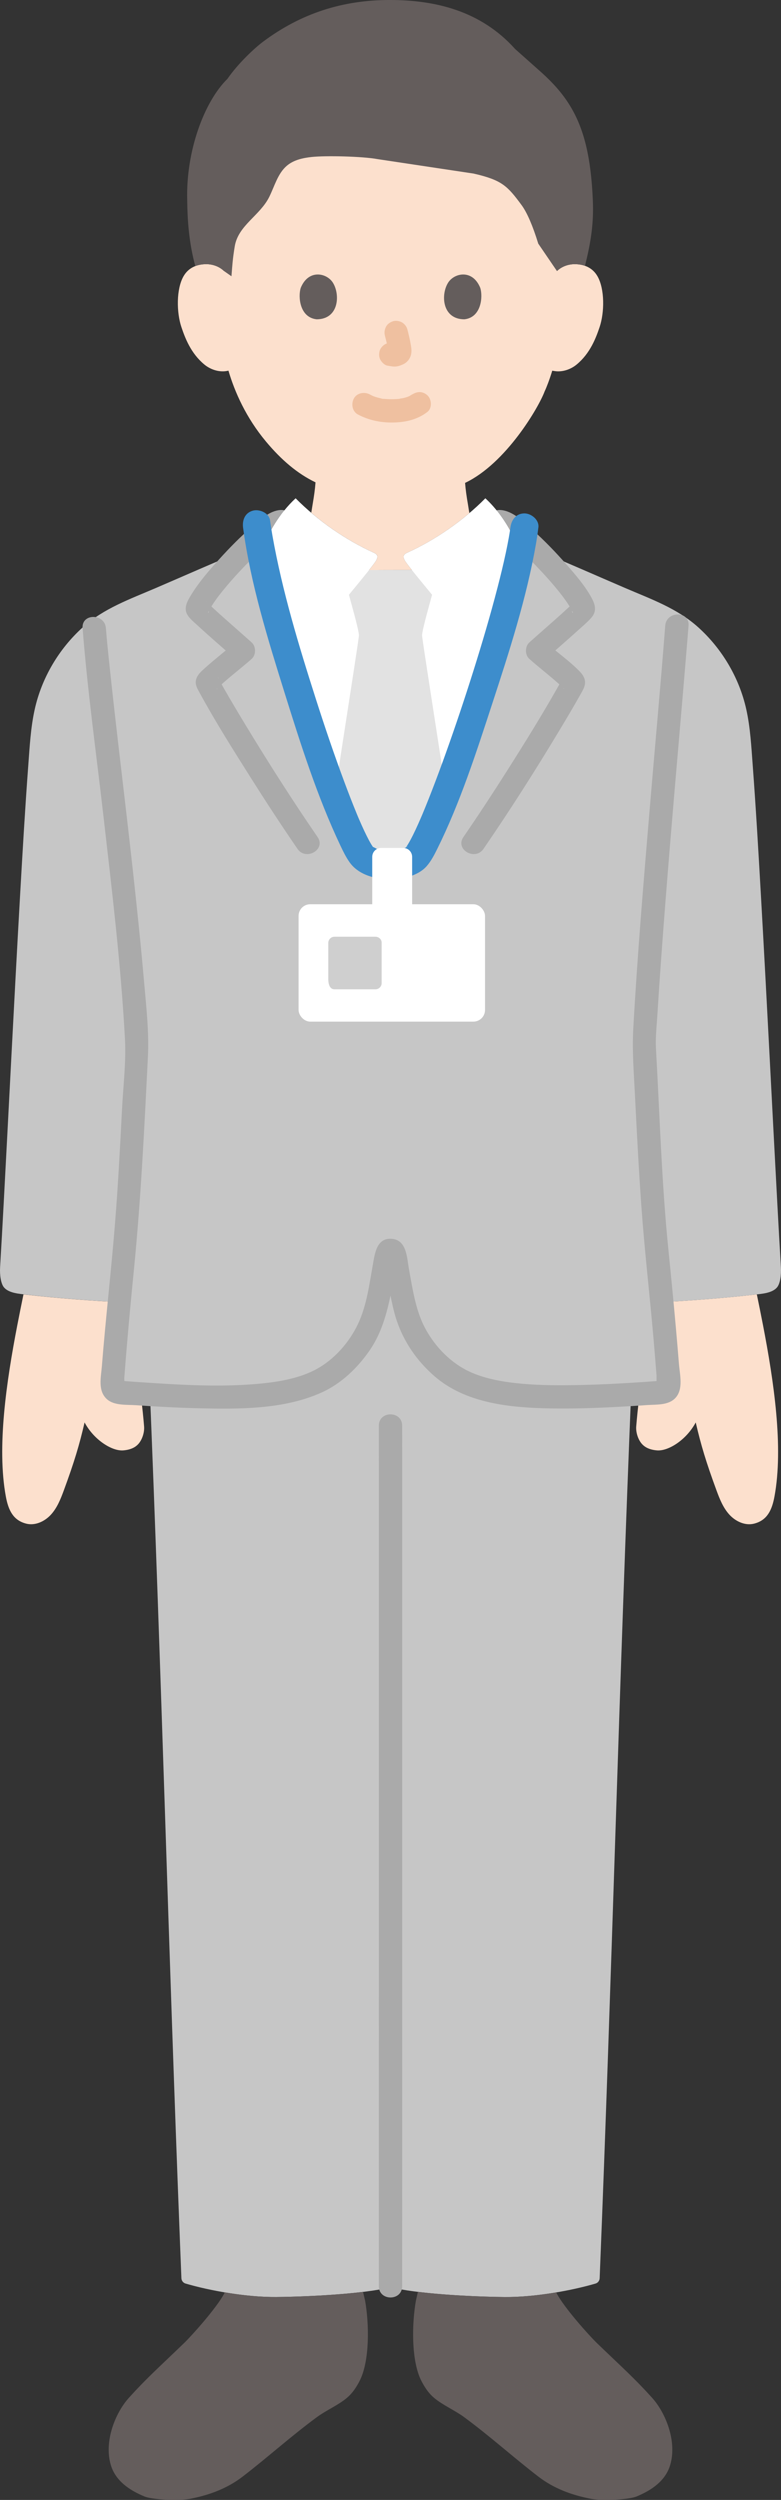 <?xml version="1.0" encoding="UTF-8"?><svg id="b" xmlns="http://www.w3.org/2000/svg" width="134.045" height="428.665" viewBox="0 0 134.045 428.665"><rect x="0" y="0" width="134.045" height="428.665" fill="#333333" stroke="none"/><defs><style>.d{fill:#aaa;}.e{fill:#3d8dcc;}.f{fill:#fff;}.g{fill:#e2e2e2;}.h{fill:none;}.i{fill:#fce0cd;}.j{fill:#efc0a0;}.k{fill:#c6c6c6;}.l{fill:#645d5c;}.m{fill:#cfcfcf;}</style></defs><g id="c"><path class="i" d="M95.592,46.479c.923-.886,2.165-1.219,3.229-1.182,2.314.082,3.299,1.333,3.723,2.068,1.265,2.194,1.212,6.237.362,8.738-.601,1.771-1.587,4.481-3.961,6.424-.979.801-2.419,1.328-3.796,1.096,0,0-.132-.022-.364-.061-.437,1.444-.976,2.858-1.306,3.545-.994,2.698-6.622,12.362-13.656,15.695.095,1.198.259,2.328.471,3.559.101.56.165,1.103.264,1.617-3.262,2.77-6.989,5.124-10.588,6.756-.276.125-.584.278-.673.568-.077.251.04.516.154.753.105.217.569.835,1.239,1.68h-.772c-2.25,0-4.755,0-6.575.016.676-.853,1.146-1.478,1.252-1.696.114-.237.231-.502.154-.753-.089-.29-.397-.443-.673-.568-3.624-1.643-7.376-4.018-10.653-6.812.093-.498.156-1.022.254-1.562.217-1.264.385-2.421.477-3.652-3.087-1.477-5.86-3.832-8.501-6.993-3.421-4.095-5.369-8.505-6.445-12.16-1.468.378-3.055-.167-4.107-1.028-2.375-1.943-3.36-4.653-3.961-6.424-.849-2.501-.903-6.544.362-8.738.424-.735,1.409-1.987,3.723-2.068,1.064-.037,2.306.295,3.229,1.182,0,0-2.057-25.47,28.75-25.47s28.39,25.47,28.39,25.47Z"/><path class="i" d="M2.969,227.236c.354-1.833.714-3.606,1.061-5.288.219.023.432.045.634.069,4.844.553,11.39,1.07,16.966,1.323,1.237,6.507,2.609,15.067,3.101,21.26.08,1.003-.313,2.253-.985,3.002-.502.559-1.295.988-2.569,1.097-1.938.165-5.056-1.784-6.66-4.794-.895,3.865-1.768,6.777-3.57,11.671-.544,1.477-1.143,2.979-2.205,4.141-1.062,1.162-2.695,1.929-4.222,1.548-2.285-.57-3.092-2.351-3.519-4.667-1.563-8.474.11-19.74,1.968-29.362Z"/><path class="i" d="M130.958,227.236c-.354-1.833-.714-3.606-1.061-5.288-.219.023-.432.045-.634.069-4.844.553-11.39,1.07-16.966,1.323-1.237,6.507-2.609,15.067-3.101,21.26-.08,1.003.313,2.253.985,3.002.502.559,1.295.988,2.569,1.097,1.938.165,5.056-1.784,6.66-4.794.895,3.865,1.768,6.777,3.57,11.671.544,1.477,1.143,2.979,2.205,4.141,1.062,1.162,2.695,1.929,4.222,1.548,2.285-.57,3.092-2.351,3.519-4.667,1.563-8.474-.11-19.74-1.968-29.362Z"/><path class="k" d="M30.866,383.851c-1.946-49.666-3.13-96.493-5.261-148.229l-.521-13.489v-10.067h84.088c-.101,4.814-.212,10.067-.212,10.067l-.522,13.907c-2.224,53.923-3.408,102.526-5.516,154.602-.017.426-.298.8-.708.92-4.131,1.211-10.422,2.359-15.624,2.312-5.896-.059-15.229-.578-19.55-1.694-4.317,1.116-13.67,1.632-19.57,1.69-5.199.051-11.497-1.098-15.627-2.31-.409-.12-.69-.494-.708-.92-.092-2.269-.182-4.532-.27-6.789Z"/><path class="l" d="M111.918,411.148c-3.053-3.385-5.25-5.312-9.447-9.36-1.408-1.358-5.672-6.133-6.93-8.553l-.069-.161c-2.938.495-6.066.826-8.881.801-4.227-.042-10.213-.322-14.86-.888l-.341,1.477c-.697,3.876-.858,10.383.972,13.87.545,1.038,1.205,2.037,2.101,2.794,1.551,1.311,3.584,2.147,5.217,3.355,4.652,3.44,8.323,6.8,12.725,10.184,2.569,1.975,5.649,3.175,9.093,3.814,2.205.409,6.565.078,7.721-.396,2.649-1.087,5.024-2.711,5.823-5.461,1.168-4.017-.778-8.875-3.124-11.476Z"/><path class="l" d="M62.307,392.99c-4.646.561-10.62.839-14.836.88-2.826.028-5.968-.305-8.918-.804l-.049.169c-1.259,2.42-5.522,7.195-6.93,8.553-4.197,4.048-6.394,5.976-9.447,9.36-2.346,2.601-4.292,7.458-3.124,11.476.799,2.75,3.175,4.373,5.824,5.461,1.156.474,5.516.805,7.721.396,3.444-.638,6.524-1.839,9.093-3.814,4.402-3.385,8.073-6.745,12.725-10.184,1.633-1.208,3.666-2.043,5.217-3.355.896-.757,1.556-1.756,2.101-2.794,1.83-3.487,1.669-9.994.972-13.87l-.348-1.473Z"/><path class="d" d="M65.024,244.454c.009,5.821.006,11.642.006,17.462.001,11.159.002,22.319.001,33.478,0,13.131,0,26.263-.002,39.394,0,11.736-.002,23.473-.003,35.209,0,6.975-.001,13.95-.003,20.924,0,.365,0,.73,0,1.096,0,2.574,4,2.578,4,0,.001-6.155.002-12.309.002-18.464.001-11.331.002-22.663.003-33.994.001-13.141.002-26.283.002-39.424,0-11.585,0-23.169,0-34.754,0-6.661,0-13.322-.006-19.983,0-.315,0-.631-.001-.946-.004-2.574-4.004-2.578-4,0h0Z"/><path class="k" d="M134.028,217.276c-.219-3.618-.417-7.238-.612-10.858-.455-8.436-.887-16.873-1.328-25.31-.478-9.144-.961-18.287-1.481-27.428-.427-7.505-.861-15.01-1.42-22.507-.238-3.188-.408-6.416-1.101-9.54-1.197-5.395-4.148-10.377-8.25-14.072-3.61-3.252-8.086-4.823-12.495-6.717-2.528-1.086-5.074-2.196-7.625-3.3-2.517-1.089-5.039-2.171-7.554-3.216-.828-.821-1.636-1.578-2.396-2.251-2.503,15.21-15.752,53.544-18.687,55.182-2.704,1.509-5.709,1.509-8.413,0-2.92-1.63-15.404-38.233-18.299-55.261-.786.691-1.625,1.474-2.486,2.325-5.062,2.11-10.154,4.363-15.176,6.521-4.409,1.894-8.885,3.465-12.495,6.717-4.102,3.695-7.053,8.677-8.25,14.072-.693,3.124-.863,6.352-1.101,9.54-.559,7.496-.993,15.002-1.42,22.507-.52,9.141-1.003,18.285-1.481,27.428-.441,8.437-.874,16.874-1.328,25.31-.195,3.62-.393,7.24-.612,10.858-.083,1.374.14,2.86.67,3.48.88,1.03,2.74,1.1,4.09,1.26,4.474.513,10.4.99,15.67,1.259-.477,5.047-.873,9.668-1.2,14.108-.049.69.452,1.29,1.129,1.35,6.951.54,19.842,1.34,26.597.22,4.713-.79,7.933-1.69,10.928-4.25,3.063-2.63,5.135-5.53,6.303-9.35.442-1.45,1.414-5.91,2.091-10.2.066-.413.401-.783.727-.768.325-.015.661.354.727.768.677,4.29,1.65,8.75,2.091,10.2,1.168,3.82,3.24,6.72,6.303,9.35,2.995,2.56,6.215,3.46,10.928,4.25,6.755,1.12,19.646.32,26.597-.22.677-.06,1.178-.66,1.129-1.35-.327-4.44-.723-9.061-1.2-14.108,5.271-.269,11.197-.746,15.671-1.259,1.35-.16,3.21-.23,4.09-1.26.53-.62.753-2.106.67-3.48Z"/><path class="d" d="M48.171,87.448c-1.855.1-3.471,1.63-4.803,2.771-2.059,1.763-3.97,3.711-5.788,5.72-1.695,1.874-3.393,3.834-4.725,5.988-.624,1.009-1.384,2.26-.726,3.432.394.703,1.116,1.271,1.698,1.809,2.141,1.98,4.363,3.871,6.536,5.816v-2.828c-1.707,1.513-3.529,2.893-5.222,4.423-.715.646-1.548,1.375-1.546,2.425,0,.637.352,1.207.647,1.749,2.687,4.938,5.711,9.716,8.71,14.467,2.627,4.161,5.321,8.28,8.107,12.336,1.448,2.109,4.916.11,3.454-2.019-4.303-6.266-8.397-12.675-12.338-19.174-1.271-2.096-2.53-4.2-3.746-6.328-.308-.539-.603-1.084-.907-1.625-.238-.423-.038-.319.009.086.013.109-.246,1.56-.257,1.545.101.132-.235.152-.013.039.168-.086.336-.331.478-.463,1.749-1.624,3.668-3.051,5.453-4.633.778-.689.77-2.139,0-2.828-1.504-1.346-3.03-2.669-4.537-4.011-.727-.647-1.453-1.295-2.165-1.959-.273-.254-.539-.515-.808-.774-.304-.293-.318-.517-.098-.071l.273,1.009c.07.886-.314.889-.033.45.075-.118.132-.251.2-.373.173-.309.363-.609.558-.905.435-.659.902-1.291,1.381-1.89,1.299-1.626,2.695-3.177,4.139-4.676,1.363-1.413,2.772-2.791,4.272-4.059.655-.553.759-.654,1.405-1.08.222-.147.456-.269.683-.408.317-.195-.381.073-.074.028.192-.028.451-.024-.216.012,2.56-.138,2.577-4.139,0-4h0Z"/><path class="d" d="M85.874,91.448c-.605-.033-.427-.043-.216-.012.308.045-.343-.172-.129-.055.228.124.451.248.669.39.681.441.812.567,1.473,1.126,1.5,1.267,2.909,2.646,4.272,4.059,1.445,1.498,2.84,3.049,4.139,4.676.458.573.903,1.174,1.322,1.802.2.3.395.603.573.916.083.145.153.31.244.45.27.417-.11.526-.033-.45l.273-1.009c-.066.134.403-.407.158-.197-.091.078-.17.185-.256.268-.241.235-.483.47-.729.7-.737.689-1.49,1.362-2.244,2.033-1.508,1.342-3.033,2.665-4.537,4.011-.771.69-.777,2.14,0,2.828,1.593,1.412,3.283,2.712,4.881,4.12.322.284.623.6.952.875.302.253.02.168-.01-.067-.065-.505-.203-1.557-.018-1.764-.306.341-.505.941-.729,1.338-2.801,4.962-5.812,9.813-8.865,14.623-2.445,3.852-4.949,7.667-7.532,11.428-1.461,2.127,2.004,4.13,3.454,2.019,4.56-6.64,8.89-13.441,13.044-20.343,1.192-1.981,2.38-3.968,3.509-5.986.254-.455.539-.912.721-1.402.407-1.092-.034-1.945-.803-2.731-1.768-1.805-3.887-3.265-5.776-4.939v2.828c1.925-1.723,3.883-3.407,5.798-5.142.687-.623,1.422-1.234,2.028-1.939.935-1.089.681-2.17.051-3.343-1.128-2.099-2.767-3.976-4.328-5.759-1.825-2.084-3.76-4.088-5.822-5.938-1.49-1.337-3.401-3.298-5.535-3.413-2.572-.139-2.565,3.862,0,4h0Z"/><path class="f" d="M81.24,122.824c3.44-10.251,6.733-21.464,8.173-28.804l-1.463-2.299c-1.15-2.218-2.69-4.479-4.647-6.278-3.814,3.866-8.68,7.182-13.334,9.293-.276.125-.584.278-.673.568-.077.251.04.516.154.753.105.217.57.836,1.239,1.68h-.773c-2.25,0-4.755,0-6.577.018.677-.853,1.148-1.479,1.253-1.698.114-.237.231-.502.154-.753-.089-.29-.397-.443-.673-.568-4.654-2.111-9.52-5.427-13.334-9.293-2.797,2.571-4.741,6.086-5.915,9.072,3.583,17.868,15.056,51.192,17.839,52.745,2.704,1.509,5.709,1.509,8.413,0,1.548-.864,5.965-11.933,10.161-24.435Z"/><path class="g" d="M61.376,110.649c.144-.982.226-1.587.226-1.693-.01-.992-1.402-5.751-1.715-6.972.664-.803,1.332-1.613,1.949-2.368.56-.685,1.077-1.324,1.51-1.868,2.264-.01,4.838-.012,7.343-.014.435.548.956,1.192,1.52,1.882.617.754,1.285,1.565,1.949,2.368-.313,1.221-1.705,5.98-1.715,6.972,0,.591,2.558,16.696,4.105,26.971-2.437,6.315-4.507,10.794-5.469,11.331-2.704,1.509-5.709,1.509-8.413,0-.952-.531-2.919-4.776-5.242-10.847,1.267-8.436,3.28-21.187,3.952-25.763Z"/><path class="d" d="M14.177,107.702c.837,10.703,2.33,21.368,3.554,32.031,1.463,12.751,3.013,25.536,3.713,38.356.219,4.016-.3,8.166-.505,12.178-.331,6.484-.674,12.97-1.193,19.442-.657,8.194-1.611,16.361-2.261,24.557-.151,1.909-.736,4.207.872,5.659,1.239,1.119,3.387.917,4.96,1.025,3.599.248,7.204.441,10.811.526,6.961.164,14.582.212,21.061-2.698,3.379-1.517,6.228-4.26,8.301-7.294,1.992-2.914,2.888-6.227,3.6-9.634.206-.986.4-1.975.584-2.965.112-.605.22-1.212.324-1.819.07-.409.07-1.125.291-1.447l-.718.718-.017-.022h-1.063l-.017.022-.718-.718c.459.668.424,2.223.574,3.041.195,1.066.403,2.129.625,3.19.309,1.478.607,2.977,1.077,4.414,1.243,3.802,3.531,7.106,6.546,9.722,5.404,4.687,13.064,5.398,19.94,5.517,3.8.066,7.604-.062,11.399-.26,1.71-.089,3.419-.195,5.127-.315,1.616-.113,3.682.07,4.876-1.218,1.411-1.523.757-3.977.608-5.839-.162-2.031-.335-4.06-.515-6.089-.4-4.501-.838-8.998-1.294-13.493-1.158-11.436-1.483-22.936-2.13-34.406-.113-2.011.131-4.064.253-6.073.181-2.973.384-5.944.597-8.914.488-6.8,1.03-13.596,1.589-20.39.955-11.595,2.002-23.183,2.952-34.778.067-.816.133-1.632.196-2.448.199-2.567-3.802-2.554-4,0-.808,10.413-1.774,20.814-2.649,31.222-1.059,12.603-2.128,25.212-2.834,37.841-.216,3.855.101,7.691.292,11.547.315,6.323.645,12.646,1.097,18.961.549,7.68,1.451,15.331,2.111,23.002.172,1.994.335,3.988.488,5.984.025.324-.058,1.111.102,1.358.34.524.39-.661.615-.436-.027-.027-.575.044-.557.042-.758.057-1.515.112-2.273.164-3.546.243-7.097.431-10.651.515-3.474.082-6.97.096-10.433-.222-3.175-.291-6.661-.872-9.51-2.364-3.025-1.584-5.549-4.321-7.108-7.338s-2.07-6.636-2.678-9.955c-.348-1.896-.355-4.941-2.899-5.175-2.665-.245-2.963,2.556-3.308,4.497-.595,3.344-1.07,7.031-2.551,10.128-1.497,3.131-4.007,6.001-7.064,7.686-2.83,1.56-6.316,2.177-9.501,2.493-6.916.686-13.986.231-20.903-.232-.775-.052-1.55-.107-2.325-.164-.135-.01-.919-.15-.99-.075.207-.218.281.95.615.436.127-.197.053-.714.073-.968.146-1.921.301-3.841.465-5.761.365-4.28.769-8.557,1.192-12.832,1.198-12.1,1.783-24.227,2.393-36.368.216-4.29-.281-8.599-.653-12.873-.567-6.515-1.253-13.019-1.971-19.519-1.32-11.964-2.834-23.907-4.085-35.879-.184-1.761-.362-3.524-.5-5.289-.199-2.55-4.201-2.571-4,0h0Z"/><path class="h" d="M85.998,6.541c-5.263-3.441-11.376-5.6-19.058-5.6-8.058,0-14.9,2.43-20.376,6.502-6.358,4.728-13.557,13.15-14.133,26.782-.138,3.258.277,6.991,1.262,10.779"/><path class="h" d="M100.209,45.004c.985-3.987,1.401-7.052,1.243-10.779-.485-11.489-5.48-19.277-11.009-24.272"/><path class="j" d="M61.444,71.079c1.834.968,3.806,1.385,5.881,1.372,2.179-.014,4.306-.475,6.042-1.828.829-.646.729-2.159,0-2.828-.88-.807-1.944-.689-2.828,0,.69-.538-.033-.007-.252.108-.169.089-.624.23.003.019-.161.054-.316.122-.478.174-.204.065-.41.121-.618.17-.223.052-.511.051-.72.136.207-.084.318-.038.017-.008-.131.013-.263.024-.394.032-.317.02-.634.028-.951.027-.284-.002-.568-.011-.852-.031-.13-.009-.26-.019-.39-.032-.074-.007-.148-.015-.222-.025-.157-.019-.097-.011.178.024-.093.056-.529-.095-.641-.119-.205-.045-.408-.098-.61-.158-.175-.052-.346-.115-.519-.174-.452-.155.417.2.008.007-.214-.101-.426-.206-.635-.317-.925-.488-2.217-.265-2.736.718-.488.924-.27,2.215.718,2.736h0Z"/><path class="j" d="M66.06,57.546c.244.932.479,1.879.619,2.833l-.071-.532c.017.131.024.26.011.391l.071-.532c-.009.061-.023.118-.043.176l.202-.478c-.018.041-.037.076-.062.113l.313-.405c-.029.035-.057.063-.093.091l.405-.313c-.072.046-.147.083-.224.119l.478-.202c-.124.052-.246.089-.378.11l.532-.071c-.119.014-.236.013-.355,0l.532.071c-.134-.019-.265-.051-.399-.069-.266-.083-.532-.095-.798-.036-.266.012-.514.091-.744.237-.415.243-.811.718-.919,1.195-.117.512-.091,1.087.202,1.541.26.403.695.852,1.195.919.353.048.696.136,1.056.152.577.025,1.105-.156,1.618-.394.645-.299,1.153-.91,1.325-1.603.147-.593.087-1.071-.014-1.666-.154-.913-.365-1.817-.6-2.712-.127-.483-.49-.944-.919-1.195s-1.061-.357-1.541-.202c-.484.157-.951.457-1.195.919-.253.48-.342,1.007-.202,1.541h0Z"/><path class="l" d="M51.609,49.377c-.473,1.537-.165,5.074,2.748,5.375,3.85-.023,4.054-4.299,2.759-6.309-1.061-1.646-4.181-2.331-5.506.934Z"/><path class="l" d="M82.436,49.378c.473,1.537.165,5.074-2.748,5.375-3.85-.023-4.055-4.299-2.759-6.31,1.061-1.646,4.181-2.33,5.507.935Z"/><path class="l" d="M92.38,41.77c-.922-3.011-1.918-5.324-2.853-6.592-2.442-3.308-3.375-4.297-8.236-5.414l-16.469-2.477c-2.663-.492-8.943-.62-11.297-.372-1.52.16-3.095.497-4.276,1.491-1.568,1.32-2.113,3.489-3.03,5.344-1.591,3.221-5.335,4.884-5.929,8.492-.357,2.171-.417,3.23-.561,5.13-.636-.445-1.277-.894-1.277-.894-.923-.886-2.165-1.219-3.229-1.182-.674.024-1.236.147-1.703.327-1.089-3.968-1.355-7.89-1.388-11.303-.237-8.42,2.931-16.912,6.902-20.798,1.838-2.661,4.676-5.298,6.126-6.379,6.485-4.837,13.607-7.145,21.735-7.145,7.748,0,15.61,1.822,21.524,8.412l4.562,4.056c1.996,1.804,3.624,3.631,4.914,5.766,2.314,3.83,3.54,8.648,3.854,16.088.164,3.879-.288,7.047-1.347,11.26-.442-.158-.965-.264-1.583-.285-1.064-.037-2.306.295-3.229,1.182l-3.212-4.709Z"/><rect class="f" x="51.246" y="155.051" width="32" height="20.129" rx="2" ry="2"/><path class="e" d="M41.724,90.513c1.295,9.602,4.243,19.073,7.125,28.294,2.757,8.819,5.605,17.805,9.569,26.172.466.983.948,1.979,1.578,2.87,1.408,1.991,3.902,2.76,6.266,2.919,2.274.154,5.4-.447,6.979-2.259.755-.867,1.294-1.915,1.802-2.937,3.932-7.925,6.702-16.541,9.447-24.928,2.932-8.959,5.884-18.103,7.505-27.409.162-.931.295-1.865.413-2.802.162-1.288-1.219-2.4-2.4-2.4-1.432,0-2.237,1.108-2.4,2.4-.058.457.069-.456-.001.016-.026.172-.05.343-.076.515-.066.427-.138.853-.214,1.278-.152.847-.321,1.69-.5,2.532-.428,2.008-.915,4.003-1.43,5.99-1.233,4.757-2.627,9.472-4.1,14.16-1.502,4.78-3.091,9.532-4.781,14.249-.767,2.14-1.555,4.273-2.377,6.393-.35.904-.707,1.806-1.072,2.704-.162.399-.327.796-.491,1.194s.104-.236-.115.274c-.09.21-.18.42-.271.629-.544,1.25-1.105,2.498-1.753,3.698-.223.414-.468.809-.717,1.208-.324.522.187-.202.047-.048-.434.479.16-.124.183-.083.067.119-1.656.672-1.675.677-.705.179-1.455.234-2.179.133-.406-.057-.821-.175-1.208-.308-.296-.101-.707-.413-1.001-.456-.221-.032.562.471.188.125-.435-.402.245.432.026.045-.103-.182-.233-.351-.342-.53-.284-.468-.538-.954-.784-1.443-.303-.603-.588-1.215-.865-1.831-.166-.368-.327-.738-.488-1.109-.036-.082-.253-.592-.151-.353.09.214-.151-.363-.198-.476-.769-1.859-1.492-3.736-2.194-5.622-1.733-4.657-3.33-9.366-4.844-14.098-2.936-9.18-5.778-18.525-7.461-28.029-.155-.874-.294-1.75-.412-2.629-.173-1.286-1.823-1.987-2.952-1.676-1.388.381-1.85,1.662-1.676,2.952h0Z"/><path class="f" d="M65.42,145.397h3.784c.846,0,1.532.686,1.532,1.532v8.129c0,.846-.686,1.532-1.532,1.532h-3.787c-.844,0-1.529-.685-1.529-1.529v-8.133c0-.846.686-1.532,1.532-1.532Z"/><path class="m" d="M56.344,161.688v6.165c0,1.309.477,1.782,1.066,1.782,1.46,0,4.218,0,7.029,0,.589,0,1.067-.474,1.067-1.063v-6.966c0-.507-.478-.985-1.067-.985h-7.029c-.589,0-1.067.478-1.067,1.067Z"/></g></svg>